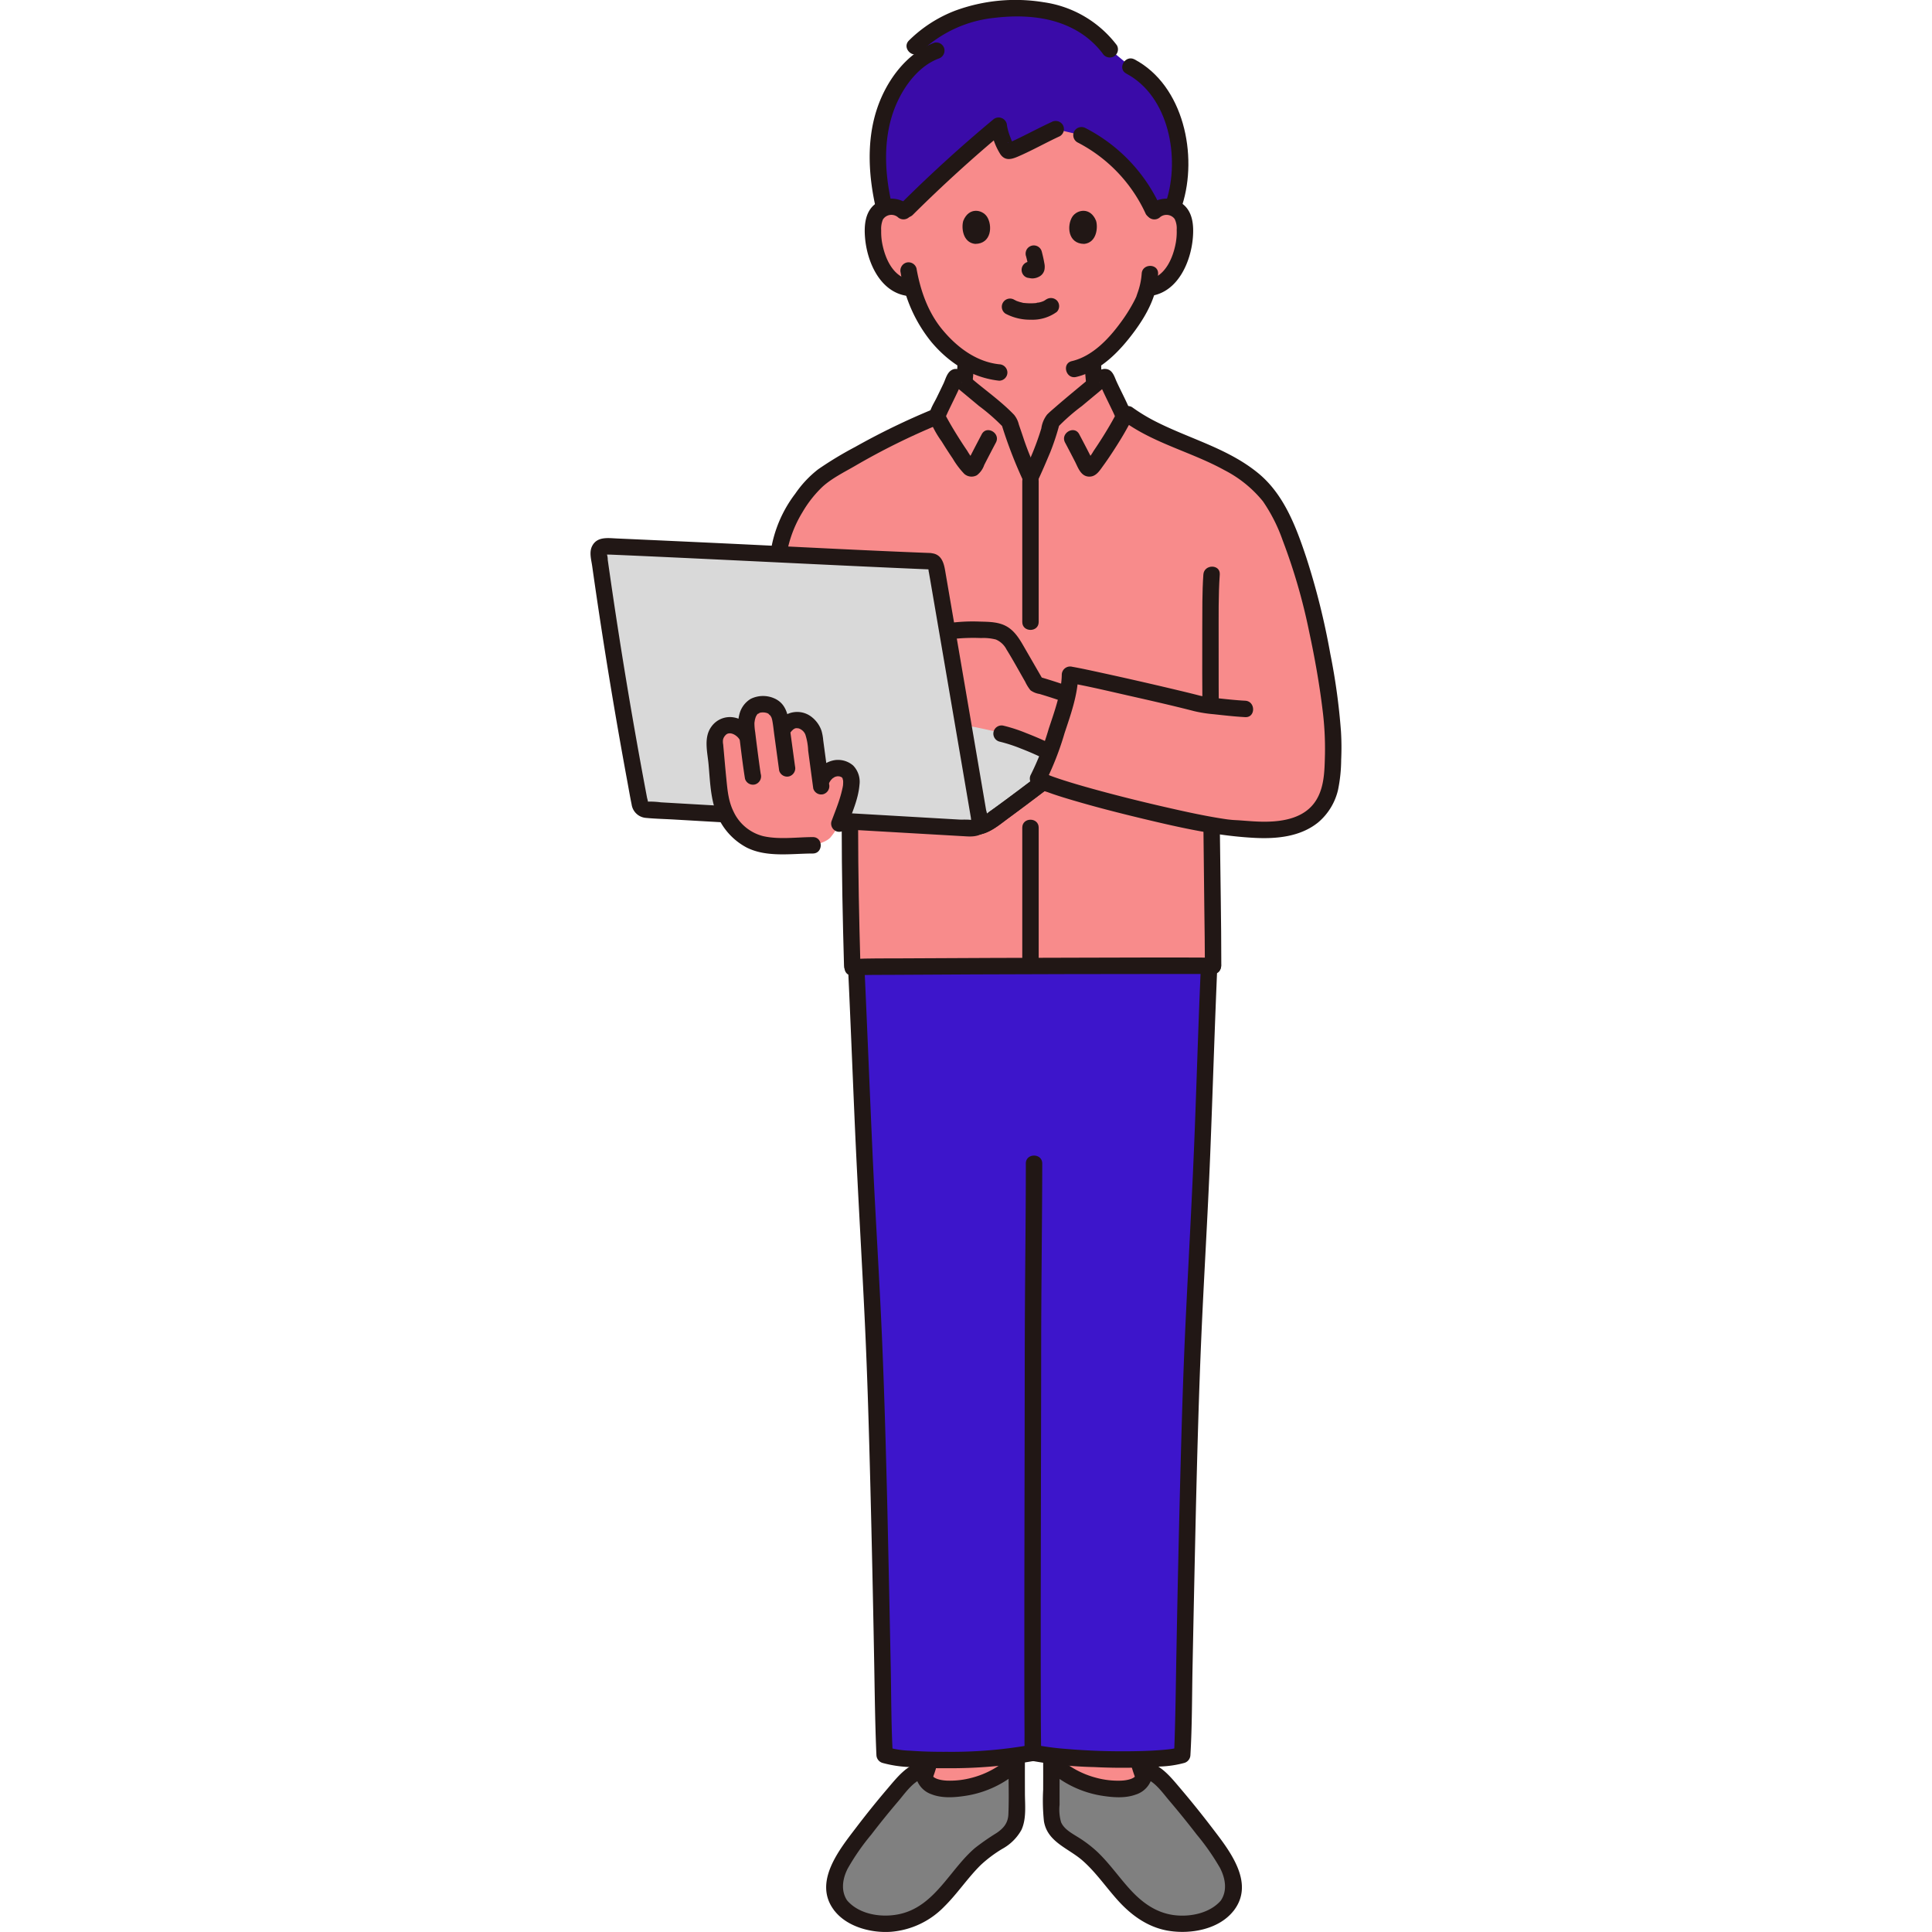 <svg xmlns="http://www.w3.org/2000/svg" width="64px" height="64px" viewBox="-143.88 0 470.726 470.726" fill="#000000"><g id="SVGRepo_bgCarrier" stroke-width="0"></g><g id="SVGRepo_tracerCarrier" stroke-linecap="round" stroke-linejoin="round"></g><g id="SVGRepo_iconCarrier"><defs><style>.a{fill:#f88b8b;}.b{fill:#211715;}.c{fill:#808080;}.d{fill:#3d15cb;}.e{fill:#3a0ba8;}.f{fill:#d9d9d9;}</style></defs><path class="a" d="M133.188,434.891a4.082,4.082,0,0,0,1.617-1.9,30.74,30.74,0,0,1-1.39-4.333,168.546,168.546,0,0,1-19.513-.72l-.019,2.727a23.9,23.9,0,0,0,15.027,5.2A8.37,8.37,0,0,0,133.188,434.891Z"></path><path class="a" d="M82.677,428.779a30.5,30.5,0,0,1-1.363,4.208,4.078,4.078,0,0,0,1.618,1.9,8.365,8.365,0,0,0,4.278.966,23.9,23.9,0,0,0,15.026-5.2l-.018-2.729A142.7,142.7,0,0,1,82.677,428.779Z"></path><path class="b" d="M81.547,421.739a28.713,28.713,0,0,1-3.184,12.921,2.046,2.046,0,0,0,.717,2.736,2.021,2.021,0,0,0,2.737-.717,33.169,33.169,0,0,0,3.73-14.94,2,2,0,0,0-4,0Z"></path><path class="b" d="M100.182,422.779l.086,12.46a2,2,0,0,0,4,0l-.086-12.46a2,2,0,0,0-4,0Z"></path><path class="c" d="M60.943,464.26q-.174-.226-.329-.47a8.8,8.8,0,0,1-.583-7.379,24.183,24.183,0,0,1,3.787-6.608q5.483-7.486,11.588-14.49c1.586-1.82,3.38-3.716,5.752-4.164a3.568,3.568,0,0,0,1.774,3.742,8.365,8.365,0,0,0,4.278.966,23.743,23.743,0,0,0,16.619-6.614c-.027,5,.023,6.663,0,11.664a10.48,10.48,0,0,1-.439,3.607c-1.027,2.78-4.075,4.119-6.521,5.792-6.363,4.355-9.714,12.3-16.382,16.171a17.212,17.212,0,0,1-15.914.57A10.026,10.026,0,0,1,60.943,464.26Z"></path><path class="b" d="M130.572,421.739a33.17,33.17,0,0,0,3.731,14.94,2,2,0,0,0,3.454-2.019,28.7,28.7,0,0,1-3.185-12.921,2,2,0,1,0-4,0Z"></path><path class="b" d="M111.937,422.779l-.085,12.46a2,2,0,0,0,4,0l.085-12.46a2,2,0,0,0-4,0Z"></path><path class="c" d="M155.177,464.26q.174-.226.328-.47a8.8,8.8,0,0,0,.583-7.379A24.157,24.157,0,0,0,152.3,449.8q-5.483-7.486-11.587-14.49c-1.587-1.82-3.38-3.716-5.753-4.164a3.568,3.568,0,0,1-1.773,3.742,8.37,8.37,0,0,1-4.278.966,23.746,23.746,0,0,1-16.62-6.614c.028,5-.022,6.663,0,11.664a10.48,10.48,0,0,0,.439,3.607c1.028,2.78,4.075,4.119,6.521,5.792,6.363,4.355,9.715,12.3,16.382,16.171a17.212,17.212,0,0,0,15.914.57A10.038,10.038,0,0,0,155.177,464.26Z"></path><path class="b" d="M62.67,463.251c-1.765-2.411-1.3-5.449-.01-7.976A55.512,55.512,0,0,1,68.4,447q3.174-4.14,6.56-8.112c1.828-2.153,3.806-5.162,6.732-5.814l-2.46-2.461a5.828,5.828,0,0,0,3.883,6.568c2.632,1.032,5.78.761,8.511.323a25.442,25.442,0,0,0,13.619-6.851l-3.414-1.414c-.022,4.261.165,8.553-.021,12.81-.093,2.138-1.178,3.407-2.892,4.565a57.672,57.672,0,0,0-5.2,3.609c-6.047,5.129-9.633,13.857-17.855,16-4.468,1.166-10.438.409-13.5-3.383a2.014,2.014,0,0,0-2.829,0,2.048,2.048,0,0,0,0,2.829c3.11,3.849,8.921,5.341,13.677,5.006a20.356,20.356,0,0,0,12.98-6.145c3.2-3.156,5.678-6.959,8.877-10.118a31.044,31.044,0,0,1,5.263-3.947,11.8,11.8,0,0,0,4.66-4.621c1.259-2.721.855-6.042.848-8.965-.006-2.547-.017-5.095,0-7.642a2.022,2.022,0,0,0-3.414-1.414,21.433,21.433,0,0,1-9.4,5.292,20.486,20.486,0,0,1-6.213.725c-1.137-.045-4.061-.4-3.718-2.165a2.028,2.028,0,0,0-2.46-2.461c-3.579.8-5.931,3.834-8.189,6.481q-4.028,4.721-7.783,9.662c-4.039,5.3-10.39,13.142-5.439,19.907a2.059,2.059,0,0,0,2.736.717A2.015,2.015,0,0,0,62.67,463.251Z"></path><path class="b" d="M156.9,465.27c4.949-6.764-1.4-14.611-5.44-19.907q-3.763-4.932-7.782-9.662c-2.258-2.648-4.611-5.682-8.189-6.481a2.027,2.027,0,0,0-2.46,2.461c.342,1.766-2.586,2.12-3.719,2.165a20.454,20.454,0,0,1-6.213-.725,21.439,21.439,0,0,1-9.4-5.292,2.022,2.022,0,0,0-3.414,1.414c.012,2.268.006,4.537,0,6.805a48.068,48.068,0,0,0,.188,7.676c.812,5.082,5.969,6.587,9.377,9.571,3.39,2.967,5.9,6.763,8.939,10.057,3.233,3.5,7.2,6.272,11.984,7.07,5.372.894,12.207-.283,15.814-4.747a2.061,2.061,0,0,0,0-2.829,2.016,2.016,0,0,0-2.829,0c-2.681,3.32-7.738,4.32-11.787,3.739-4.286-.615-7.624-3.079-10.478-6.2-2.744-3-5.056-6.374-8.005-9.183a30.345,30.345,0,0,0-4.906-3.7c-1.437-.9-3.229-1.88-3.929-3.522a11.05,11.05,0,0,1-.371-4.221q0-1.775,0-3.548c.007-2.324.014-4.647,0-6.97l-3.414,1.414a25.448,25.448,0,0,0,13.62,6.851c2.665.427,5.737.7,8.324-.252a5.867,5.867,0,0,0,4.07-6.639l-2.461,2.461c2.863.638,4.786,3.526,6.579,5.632q3.457,4.064,6.713,8.294a57.651,57.651,0,0,1,5.643,8.083c1.343,2.571,1.9,5.682.086,8.164a2.014,2.014,0,0,0,.717,2.736A2.046,2.046,0,0,0,156.9,465.27Z"></path><path class="d" d="M108.252,235.361c-19.232.051-38.535.141-43.516.27.883,19.142,2.135,52.831,3.68,78.5,1.986,33,2.8,106.106,3.245,113.471,4.933,1.645,24.116,1.761,35.557-.426,0,0,.308-.059.625-.116,9.393,1.953,31.386,2.187,36.319.542.445-7.365,1.259-80.473,3.245-113.471,1.546-25.682,2.485-59.645,3.317-78.81C145.145,235.3,126.732,235.311,108.252,235.361Z"></path><path class="b" d="M62.5,230.749c.744,14.911,1.3,29.832,1.96,44.747.7,15.619,1.653,31.223,2.387,46.839.626,13.287,1,26.586,1.339,39.883q.509,20.053.876,40.111c.16,8.066.225,16.144.546,24.207.014.354.029.708.05,1.062a2.077,2.077,0,0,0,1.468,1.928,28.762,28.762,0,0,0,6.56,1.007c3.1.241,6.206.306,9.31.289A115.967,115.967,0,0,0,107.75,429.1c2.526-.476,1.456-4.332-1.064-3.858A110,110,0,0,1,87,426.822c-3.012.017-6.028-.045-9.032-.268a22.969,22.969,0,0,1-5.774-.885l1.468,1.929c-.416-7.011-.374-14.07-.513-21.09q-.387-19.512-.829-39.023c-.329-13.608-.7-27.217-1.275-40.817-.633-14.868-1.6-29.721-2.284-44.588-.722-15.754-1.328-31.514-2.062-47.268q-.094-2.031-.195-4.063c-.128-2.562-4.129-2.577-4,0Z"></path><path class="b" d="M148.947,230.453c-.737,14.811-1.146,29.64-1.714,44.459-.6,15.73-1.5,31.439-2.248,47.161-.629,13.264-1,26.541-1.343,39.816q-.514,20.218-.884,40.44c-.16,8.066-.225,16.144-.546,24.207-.014.354-.029.708-.05,1.062l1.468-1.929a12.963,12.963,0,0,1-1.908.429c-.631.1-1.357.179-2.307.26-2.357.2-4.725.283-7.09.317a164.564,164.564,0,0,1-16.543-.562,64.444,64.444,0,0,1-7.407-.985c-2.513-.514-3.588,3.341-1.063,3.857a96.587,96.587,0,0,0,15.388,1.557,138.3,138.3,0,0,0,16.109-.134,25.661,25.661,0,0,0,5.884-.882,2.074,2.074,0,0,0,1.469-1.928c.416-7.011.374-14.07.513-21.09q.39-19.675.836-39.351c.33-13.592.7-27.184,1.279-40.767.642-14.98,1.586-29.943,2.187-44.926.627-15.659,1.091-31.326,1.782-46.982q.089-2.014.188-4.029c.128-2.573-3.872-2.567-4,0Z"></path><path class="b" d="M106.06,283.487c0,13.494-.2,26.988-.245,40.482-.03,7.873-.024,15.746-.04,23.619q-.033,16.459-.062,32.92-.023,15.552-.011,31.1.009,5.22.038,10.44c.012,1.617-.052,3.265.083,4.878a2.282,2.282,0,0,0,1.011,1.854,2.011,2.011,0,0,0,2.736-.717,2.051,2.051,0,0,0-.717-2.737h0l.717.717c.108.2.245,1.371.243.679,0-.262-.018-.524-.024-.785-.021-.926-.029-1.853-.038-2.779-.029-3.208-.037-6.417-.043-9.625q-.033-14.982,0-29.965.023-16.539.06-33.08.024-11.389.037-22.779c.009-13.491.194-26.981.245-40.472q.007-1.876.009-3.752c0-2.574-4-2.578-4,0Z"></path><path class="a" d="M129.6,103.018c-.518-.228-2.442-.988-2.672-1.07-3.463-1.251-3.327-3.478-3.763-5.969a48.845,48.845,0,0,1-.768-8.028c6.541-4.09,11.585-12.632,12.546-15.24.161-.491.49-1.414.783-2.511l.612-.094a7.684,7.684,0,0,0,3.57-1.61,11.584,11.584,0,0,0,3-3.93,18.217,18.217,0,0,0,1.857-9.658,6.059,6.059,0,0,0-.636-2.446,4.3,4.3,0,0,0-3.092-2.056,4.555,4.555,0,0,0-3.644,1.066s-.594-25.38-31.705-25.38S76.26,51.472,76.26,51.472a4.556,4.556,0,0,0-3.644-1.066,4.3,4.3,0,0,0-3.092,2.056,6.077,6.077,0,0,0-.637,2.446,18.218,18.218,0,0,0,1.858,9.658A11.584,11.584,0,0,0,73.74,68.5a7.675,7.675,0,0,0,3.57,1.61l1.164.177a30.975,30.975,0,0,0,5.905,11.528,28.2,28.2,0,0,0,7.028,6.178,48.744,48.744,0,0,1-.766,7.99c-.436,2.491-.3,4.718-3.763,5.969-.229.082-1.667.684-2.091.866,0,0,.938,16.861,21.827,16.861C130.059,119.675,129.6,103.018,129.6,103.018Z"></path><path class="e" d="M113.344,31.456c-3.882,1.777-10.9,5.614-11.517,5.351-.421-.181-1.186-1.946-1.732-3.632a13.425,13.425,0,0,1-.626-2.588A293.24,293.24,0,0,0,76.415,51.62a4.524,4.524,0,0,0-3.8-1.214,4.268,4.268,0,0,0-1.047.3c-2.355-9.744-1.77-17.99.2-23.781s6.657-12.436,12.486-14.569L79,11.281C86.66,3.568,96.741,1.8,105.491,2.069c9.343.285,16.641,3.963,21.021,9.962l5.036,4.171c4.127,2.137,8,6.541,10.009,12.162,2.86,8,2.528,16.424.264,22.238a4.472,4.472,0,0,0-.794-.2,4.522,4.522,0,0,0-3.806,1.221,38.179,38.179,0,0,0-17.615-18.686Z"></path><path class="b" d="M138.8,52.886a2.476,2.476,0,0,1,3.521.464,5.177,5.177,0,0,1,.5,2.619,15.378,15.378,0,0,1-.218,3.171c-.688,3.77-2.607,8.286-6.8,9.037a2.018,2.018,0,0,0-1.4,2.46,2.044,2.044,0,0,0,2.46,1.4c6.375-1.143,9.415-8.341,9.895-14.119.246-2.964.009-6.353-2.556-8.274a6.589,6.589,0,0,0-8.235.417,2.015,2.015,0,0,0,0,2.828,2.044,2.044,0,0,0,2.829,0Z"></path><path class="b" d="M134.286,66.715a17.2,17.2,0,0,1-1,4.643c-.09.273-.193.545-.275.821-.037.126-.2.478.025-.038-.141.325-.293.645-.453.962a39.058,39.058,0,0,1-3.366,5.411c-2.936,4.026-6.921,8.292-11.949,9.471-2.505.588-1.445,4.446,1.063,3.858,6-1.407,10.648-6.31,14.175-11.085,3.047-4.125,5.569-8.8,5.782-14.043.1-2.574-3.9-2.569-4,0Z"></path><path class="b" d="M77.674,50.058a6.591,6.591,0,0,0-8.235-.417c-2.566,1.915-2.8,5.314-2.555,8.274.48,5.777,3.52,12.976,9.894,14.119a2.057,2.057,0,0,0,2.461-1.4,2.017,2.017,0,0,0-1.4-2.46c-4.189-.751-6.109-5.267-6.8-9.037a15.243,15.243,0,0,1-.22-2.994,5.944,5.944,0,0,1,.426-2.675,2.461,2.461,0,0,1,3.595-.585,2.053,2.053,0,0,0,2.828,0,2.015,2.015,0,0,0,0-2.828Z"></path><path class="b" d="M75.565,66.445A35.4,35.4,0,0,0,83.1,83.389c4.243,5.023,9.858,8.654,16.472,9.368a2.012,2.012,0,0,0,2-2,2.045,2.045,0,0,0-2-2c-5.669-.612-10.4-4.243-13.922-8.531-3.469-4.23-5.3-9.518-6.231-14.845a2.017,2.017,0,0,0-2.46-1.4,2.044,2.044,0,0,0-1.4,2.46Z"></path><path class="b" d="M130.538,17.929c10.45,5.557,13.111,20.555,9.756,31.022-.788,2.457,3.073,3.509,3.857,1.064,3.887-12.126.4-29.162-11.594-35.54-2.272-1.208-4.295,2.243-2.019,3.454Z"></path><path class="b" d="M83.725,10.423c-6.988,2.667-11.884,9.61-14.075,16.552-2.457,7.785-1.878,16.347-.027,24.187.592,2.505,4.45,1.444,3.858-1.063-1.647-6.976-2.185-14.5-.156-21.459,1.66-5.7,5.68-12.152,11.463-14.36a2.057,2.057,0,0,0,1.4-2.46,2.015,2.015,0,0,0-2.46-1.4Z"></path><path class="b" d="M128.239,11.022A27.13,27.13,0,0,0,110.455.55,42.527,42.527,0,0,0,88.828,2.605,32.616,32.616,0,0,0,77.583,9.867c-1.83,1.816,1,4.644,2.828,2.828A30.273,30.273,0,0,1,98.29,4.362c6.293-.765,13.118-.446,18.878,2.427a21.2,21.2,0,0,1,7.617,6.251,2.061,2.061,0,0,0,2.736.718,2.015,2.015,0,0,0,.718-2.736Z"></path><path class="b" d="M112.334,29.729c-2.858,1.317-5.632,2.806-8.47,4.167-.523.251-1.047.507-1.583.73.308-.128-.3.107-.359.132-.463.2-.294-.107.012.061,1.835,1,1.31.736.956.047a11.841,11.841,0,0,1-.578-1.381,13.563,13.563,0,0,1-.843-2.9,2.031,2.031,0,0,0-3.414-1.414C90.289,35.629,82.866,42.4,75.7,49.513c-1.83,1.816,1,4.644,2.828,2.828C85.694,45.227,93.117,38.457,100.883,32l-3.414-1.414a16.083,16.083,0,0,0,2.4,7.014c1.161,1.644,2.685,1.229,4.246.56,3.489-1.5,6.8-3.389,10.243-4.978a2.016,2.016,0,0,0,.717-2.737,2.045,2.045,0,0,0-2.736-.717Z"></path><path class="b" d="M118.6,34.668a36.779,36.779,0,0,1,16.691,17.474,2.015,2.015,0,0,0,2.736.718,2.048,2.048,0,0,0,.718-2.737,40.252,40.252,0,0,0-18.126-18.909,2.047,2.047,0,0,0-2.736.717,2.021,2.021,0,0,0,.717,2.737Z"></path><path class="b" d="M89.408,88.235a45.025,45.025,0,0,1-.431,5.562,41.926,41.926,0,0,1-.7,4.153c-.031.125-.065.25-.1.373-.017.056-.159.47-.055.193s-.06.123-.09.178c-.073.139-.158.265-.24.4.142-.229.109-.117-.039.035-.1.1-.2.2-.3.3-.333.316.25-.1-.187.129-.15.08-.292.176-.444.255-.336.175-.755.321-1.217.513q-.915.378-1.826.767a2.012,2.012,0,0,0-.718,2.736,2.054,2.054,0,0,0,2.736.718c.251-.107.162-.068-.039.016l.446-.187c.291-.122.581-.243.873-.362a14.919,14.919,0,0,0,2.038-.9,6.463,6.463,0,0,0,2.944-3.8A31.423,31.423,0,0,0,92.814,95a53.6,53.6,0,0,0,.594-6.763,2,2,0,0,0-4,0Z"></path><path class="b" d="M120.393,88.235a53.674,53.674,0,0,0,.65,7.135,23.051,23.051,0,0,0,.82,4.307,6.492,6.492,0,0,0,3.391,3.728c.615.29,1.26.515,1.892.764q.483.191.965.385c.152.061.3.124.455.184.487.2-.238-.105.02.007a2.066,2.066,0,0,0,2.736-.717,2.015,2.015,0,0,0-.717-2.737c-1.038-.45-2.092-.872-3.15-1.272a5.335,5.335,0,0,1-.834-.415c-.11-.064-.367-.246-.136-.066a3.628,3.628,0,0,1-.382-.351c-.04-.041-.319-.395-.157-.17s-.115-.206-.142-.255c-.062-.112-.118-.227-.171-.343.207.456.015-.012-.011-.1a28.053,28.053,0,0,1-.722-4.017,45.705,45.705,0,0,1-.507-6.071,2,2,0,1,0-4,0Z"></path><path class="a" d="M53.425,118.945c-.692.823-1.367,1.74-2.159,2.82-3.313,4.52-5.744,10.8-5.688,16.4A403.216,403.216,0,0,1,43.086,185.1L63.2,201.525c0,7.644.342,26.282.573,34.153,5.16-.3,79.669-.411,87.917-.356.009-2.615-.187-17.2-.367-34.287a47.929,47.929,0,0,0,5.8.784c4.772.161,20.553,3.22,23.291-10.879a69.533,69.533,0,0,0,.1-16.535c-1.024-9.5-5.066-34.544-12.667-49.333a.538.538,0,0,1-.023-.052c-3.006-6.854-9.81-11.247-16.64-14.319-7.584-3.411-15.777-5.779-22.143-11.273-.994-2.152-2.64-5.355-3.328-7.133-.069-.177-.16-.376-.343-.43-.2-.059-.4.086-.553.221-1.763,1.513-11.438,9.395-12.476,10.666-.251.848-.717,2.819-1.3,4.579-1.2,2.88-2.7,6.46-3.86,8.885-.8-1.734-2.307-5.43-3.144-7.415-1.037-3.259-1.653-4.847-2.01-6.049C101,101.481,91.326,93.6,89.563,92.086c-.157-.135-.354-.28-.553-.221-.183.054-.274.253-.343.43-.985,2.545-3.935,8.013-4.151,9.129A174.292,174.292,0,0,0,57.8,115.177,17.2,17.2,0,0,0,53.425,118.945Z"></path><path class="f" d="M100.41,197.9c-1.421,1.039-2.591,1.874-3.4,2.418a7.334,7.334,0,0,1-1.985.929l-.222-1.309c-1.361-8.012-3.345-19.621-5.242-30.7l31.385,13.436-10.576,7.776C106.648,193.273,103.084,195.949,100.41,197.9Z"></path><path class="b" d="M61.2,201.525c.005,11.271.243,22.551.563,33.816.073,2.569,4.074,2.58,4,0-.32-11.265-.558-22.545-.563-33.816,0-2.573-4-2.578-4,0Z"></path><path class="b" d="M83.987,99.477A173.771,173.771,0,0,0,64.468,108.9a88.736,88.736,0,0,0-8.984,5.427A26.3,26.3,0,0,0,49.9,120.26a30.878,30.878,0,0,0-6.325,17.517c-.1,7.4-.092,14.772-.47,22.165-.429,8.4-1.127,16.792-2.022,25.159a2.013,2.013,0,0,0,2,2,2.045,2.045,0,0,0,2-2,412.192,412.192,0,0,0,2.507-42.785c.009-3.117-.14-6.166.594-9.22a28.944,28.944,0,0,1,3.475-8.333,28.036,28.036,0,0,1,4.88-6.186c2.286-2.066,5.247-3.522,7.9-5.056A167.789,167.789,0,0,1,85.05,103.335a2.066,2.066,0,0,0,1.4-2.461,2.014,2.014,0,0,0-2.46-1.4Z"></path><path class="b" d="M63.808,237.665c3.347-.171,6.714-.121,10.064-.148q9.882-.079,19.766-.108,22.289-.089,44.577-.1c4.5,0,9-.018,13.5.012,2.575.017,2.577-3.983,0-4-10.565-.069-21.133-.009-31.7.012q-22.028.042-44.055.167c-4.044.029-8.112-.042-12.152.164-2.562.131-2.577,4.131,0,4Z"></path><path class="b" d="M108.92,115.206a75.165,75.165,0,0,1-3.279-7.982c-.415-1.273-.855-2.536-1.285-3.8a5.827,5.827,0,0,0-1.171-2.372c-2.888-3.014-6.408-5.552-9.614-8.213-1.34-1.112-3.447-3.592-5.332-2.8-1.335.561-1.663,2.158-2.2,3.318-.555,1.189-1.137,2.366-1.71,3.547-.707,1.461-2.216,3.623-1.706,5.329a24.5,24.5,0,0,0,2.931,5.323q1.308,2.127,2.711,4.194a19.789,19.789,0,0,0,2.809,3.717,2.691,2.691,0,0,0,3.059.326,5.284,5.284,0,0,0,1.79-2.5q1.407-2.745,2.847-5.471c1.2-2.273-2.247-4.3-3.454-2.018q-.933,1.764-1.852,3.536-.407.786-.81,1.573l-.373.729c-.008.016-.515.862-.284.756L93,112.119l.014,0,.883.514a13.338,13.338,0,0,1-2.09-2.769q-1.14-1.662-2.208-3.371c-1.076-1.714-2.12-3.45-3.064-5.24-.052-.1-.1-.2-.148-.3-.186-.346.106.425.064.15.106.691-.124,1.133.142.37.008-.023.212-.514.079-.2.089-.21.187-.418.282-.625.226-.49.46-.977.695-1.464C88.18,98.091,88.718,97,89.239,95.9c.222-.467.441-.935.651-1.407.121-.271.238-.543.353-.815l.192-.454q.174-.436-.011.051l-1.414.586.292.037-1.009-.273c-.183-.128.233.191.295.243l.545.455q.758.633,1.518,1.262,2.005,1.663,4.008,3.335a47.722,47.722,0,0,1,5.965,5.242l-.514-.882a109.032,109.032,0,0,0,5.357,13.941,2.015,2.015,0,0,0,2.736.718,2.047,2.047,0,0,0,.717-2.737Z"></path><path class="b" d="M108.92,117.225c1.107-2.336,2.115-4.718,3.117-7.1a60.341,60.341,0,0,0,2.24-6.841l-.514.882a47.722,47.722,0,0,1,5.965-5.242q1.955-1.635,3.917-3.259c.738-.613,1.932-1.672,2.449-2.036l-1.009.273.292-.037-1.414-.586q-.184-.488-.011-.051l.091.215c.133.311.263.624.4.934.227.512.465,1.02.7,1.527.521,1.1,1.059,2.187,1.588,3.281.353.733.876,1.8,1.027,2.215.263.727,0,.61.178-.321-.063.327.2-.4.08-.174-.061.115-.11.236-.171.351-.954,1.786-1.987,3.525-3.064,5.24q-1.073,1.706-2.208,3.371a13.311,13.311,0,0,1-2.09,2.769l.883-.514.014,0,1.009.273c.309.142-.134-.464-.188-.568l-.377-.736q-.45-.877-.9-1.754-.918-1.773-1.852-3.536c-1.2-2.276-4.659-.257-3.454,2.018q1.209,2.283,2.389,4.58c.788,1.531,1.448,3.709,3.506,3.729,1.671.017,2.524-1.457,3.4-2.653.812-1.112,1.583-2.253,2.335-3.406,1.329-2.041,2.626-4.118,3.779-6.264a7.726,7.726,0,0,0,.781-1.7,4.352,4.352,0,0,0-.6-2.75c-.939-2.159-2.051-4.24-3.033-6.379-.53-1.155-.929-2.85-2.531-3.07-1.215-.166-2.043.616-2.9,1.333-3.212,2.689-6.469,5.326-9.629,8.077-.633.552-1.29,1.1-1.875,1.7a7.032,7.032,0,0,0-1.4,3.348,66.587,66.587,0,0,1-4.376,10.848c-1.1,2.314,2.351,4.347,3.453,2.019Z"></path><path class="b" d="M105.193,117.209v34.333c0,2.574,4,2.579,4,0V117.209c0-2.573-4-2.578-4,0Z"></path><path class="b" d="M105.193,201.654v33.613c0,2.574,4,2.578,4,0V201.654c0-2.574-4-2.578-4,0Z"></path><path class="a" d="M115.282,168.361c-.49-.167-4.42-1.425-6.22-1.956l-4.91-8.5a9.932,9.932,0,0,0-3.247-3.883,9.923,9.923,0,0,0-4.877-.922,71.574,71.574,0,0,0-9.081.431c.753,5.367,2.667,16.87,3.723,23.092,3.166.5,5.507,1.069,9.5,1.945,2.935.651,7.764,2.847,10.5,4.148"></path><path class="b" d="M99.617,180.683a37.848,37.848,0,0,1,5.258,1.705q.69.267,1.374.547c.224.091.448.185.672.277.279.115-.438-.187.032.014l.287.122q1.219.525,2.421,1.091a2,2,0,0,0,2.019-3.454c-1.831-.867-3.7-1.66-5.588-2.394a38.3,38.3,0,0,0-5.412-1.765,2,2,0,0,0-1.063,3.857Z"></path><path class="b" d="M114.865,166.636q-2.845-.956-5.729-1.79l1.2.92-4.3-7.441c-1.21-2.095-2.413-4.4-4.579-5.663-2.03-1.182-4.42-1.15-6.693-1.217a42.5,42.5,0,0,0-6.509.244,2.063,2.063,0,0,0-2,2,2.013,2.013,0,0,0,2,2,46.187,46.187,0,0,1,6.917-.232,12.072,12.072,0,0,1,3.607.365,5.2,5.2,0,0,1,2.582,2.433c1.592,2.556,3.03,5.221,4.535,7.829a10.079,10.079,0,0,0,1.3,2.1,5.077,5.077,0,0,0,2.212.9q2.212.662,4.4,1.4c2.446.821,3.495-3.041,1.063-3.857Z"></path><path class="b" d="M149.316,139.987c-.306,4.352-.246,8.744-.267,13.1-.033,7.279,0,14.558.046,21.837.1,15.545.277,31.091.457,46.636.052,4.518.135,9.038.136,13.556,0,2.574,4,2.578,4,0,0-10.821-.234-21.646-.349-32.467-.168-15.775-.338-31.553-.3-47.33.014-5.1-.083-10.244.275-15.335.18-2.569-3.82-2.558-4,0Z"></path><path class="a" d="M157.126,201.819c-7.359-.249-45.426-9.583-48.1-12.113,1.729-3.075,7.786-19.483,7.788-25.33,5.032.88,27.09,5.9,32.293,7.355,3.52.337,7.381.846,10.4.989Z"></path><path class="f" d="M82.733,136.735C72.24,135.9,21.7,133.289,3.648,133.082a1.657,1.657,0,0,0-1.656,1.885q4.269,30.6,10.047,60.97a1.651,1.651,0,0,0,1.526,1.344c23.993,1.383,69.334,4,79.519,4.579a1.645,1.645,0,0,0,1.72-1.919c-3.079-18.124-9.346-54.651-10.579-61.847A1.639,1.639,0,0,0,82.733,136.735Z"></path><path class="b" d="M82.733,134.735c-16.571-.634-33.135-1.534-49.7-2.317q-13.279-.627-26.56-1.217c-2.194-.094-4.838-.541-6.066,1.814-.792,1.519-.227,3.329,0,4.931q.45,3.183.916,6.362Q3.012,155.8,4.912,167.265q1.939,11.706,4.1,23.373c.33,1.78.628,3.573,1,5.345a3.826,3.826,0,0,0,3.547,3.3c2.25.215,4.529.261,6.785.391l32.079,1.848q14.849.855,29.7,1.71l9.56.55c2.133.122,4.359-.2,5.024-2.636a9.126,9.126,0,0,0-.32-3.754q-.278-1.633-.556-3.267-4.7-27.579-9.438-55.152c-.321-1.872-.906-3.843-3.13-4.164a2.067,2.067,0,0,0-2.461,1.4,2.016,2.016,0,0,0,1.4,2.461c.7.1.052-.218.1-.038a1.462,1.462,0,0,1,.052.306,3.729,3.729,0,0,0,.1.579q.148.863.3,1.724l.768,4.483,2.091,12.2q2.574,15.023,5.141,30.048.593,3.47,1.183,6.94.235,1.38.47,2.76.133.781.266,1.564a3.36,3.36,0,0,0,.129.754c.238.515.114-.259.239-.085-.21-.292-2.521-.183-3.065-.214l-4.531-.261L59.016,197.9l-31.449-1.812-7.217-.416-3.218-.186a20.248,20.248,0,0,0-3.036-.175c-.282.028-.355-.086-.221.04.272.256-.091-.911-.092-.917q-.229-1.215-.458-2.43-.546-2.914-1.079-5.833-1.02-5.593-1.991-11.195-1.9-10.962-3.6-21.954-.87-5.619-1.689-11.245-.391-2.691-.771-5.383a4.149,4.149,0,0,0-.172-1.224c.165.271-.156-.623-.114-.234.032.293-.486.038.118.162a4.591,4.591,0,0,0,.685.028c8.065.338,16.129.719,24.193,1.1,16.969.8,33.936,1.659,50.908,2.391q1.46.063,2.919.12C85.307,138.834,85.3,134.834,82.733,134.735Z"></path><path class="a" d="M46.429,206.082c-.986,0-1.9-.02-2.7-.085a11.941,11.941,0,0,1-6.791-2.564c-3.844-2.873-5.086-7.353-5.486-10.415s-1.02-10.514-1.211-12.485c-.1-1.037,1.047-3.593,3.116-3.793a4.661,4.661,0,0,1,4.476,2.138l.346.458-.238-2.6c-.062-.683.091-4.666,3.2-5.089,3.423-.466,4.86,1.689,5.138,3.73l.36,2.645.7-1.019a3.63,3.63,0,0,1,4-1.44,4.938,4.938,0,0,1,3.244,3.954c.393,2.885,1.111,7.623,1.489,11.011,1.354-3.534,4.478-4,6.262-2.792,1.6,1.088,1.278,3.49,1.021,4.682a56.331,56.331,0,0,1-2.724,8.257,16.35,16.35,0,0,1-2.213,3.405c-1.192,1.277-4.256,1.873-4.256,1.873C51.415,205.955,48.719,206.08,46.429,206.082Z"></path><path class="b" d="M62.55,201.209c1.189-3.243,2.7-6.532,2.982-10.017A5.681,5.681,0,0,0,64,186.529a5.616,5.616,0,0,0-4.676-1.294,6.578,6.578,0,0,0-4.574,3.387,2,2,0,1,0,3.454,2.019,5.447,5.447,0,0,1,.427-.665c-.206.261.105-.091.164-.15a4.477,4.477,0,0,1,.382-.347c-.366.291.2-.089.27-.137.331-.221-.319.074.084-.048.166-.05.332-.095.5-.141.491-.138-.27-.029.11-.013.136.006.284.005.42.005.39,0-.4-.133.079.02.147.048.3.1.451.138-.451-.12-.152-.063,0,.024q.114.065.222.138c-.159-.129-.186-.146-.083-.052a1.716,1.716,0,0,1,.167.174q-.224-.3-.04-.022c.252.365-.071-.338.054.088a5.337,5.337,0,0,0,.135.53c.027.15.021.1-.016-.143.01.1.017.208.022.313a8.508,8.508,0,0,1-.042,1.058c-.034.415.085-.406,0,.011-.026.118-.043.239-.067.358a28.479,28.479,0,0,1-.748,2.86c-.583,1.864-1.328,3.673-2,5.506a2.01,2.01,0,0,0,1.4,2.46,2.053,2.053,0,0,0,2.46-1.4Z"></path><path class="b" d="M39.557,177.868a7.113,7.113,0,0,0-4.53-3.052,5.531,5.531,0,0,0-5.6,2.263c-1.9,2.631-.947,6.127-.673,9.119.317,3.464.43,7.117,1.423,10.47a15.853,15.853,0,0,0,7.858,9.828c4.888,2.463,10.857,1.473,16.121,1.459,2.573-.007,2.578-4.007,0-4-3.949.01-8.241.654-12.126-.242a10.905,10.905,0,0,1-7.178-5.961c-1.249-2.532-1.468-5.1-1.738-7.78-.289-2.862-.532-5.728-.793-8.593a3.4,3.4,0,0,1-.03-1.2,2.364,2.364,0,0,1,.912-1.325c1.1-.59,2.419.4,2.9,1.035a2.067,2.067,0,0,0,2.736.718,2.015,2.015,0,0,0,.718-2.737Z"></path><path class="b" d="M41.483,188.654c-.146-.9-.267-1.8-.39-2.7l-.129-.945c.048.354-.01-.082-.022-.167-.023-.171-.045-.342-.068-.513q-.14-1.049-.274-2.1c-.167-1.294-.332-2.589-.485-3.885a13.782,13.782,0,0,1-.181-2.1c.006-.177.027-.351.04-.527-.048.622.037-.159.075-.318a6.836,6.836,0,0,1,.228-.768c.128-.355.025-.047-.007.018.089-.177.186-.346.29-.514.174-.282-.293.356.051-.067a2.164,2.164,0,0,1,.246-.242c-.34.3.581-.228.215-.111a3.206,3.206,0,0,1,1.9.012c.349.109-.339-.208.193.077a3.4,3.4,0,0,1,.337.205c-.33-.232.475.546.217.2.092.124.161.26.245.388.052.079.217.446.073.1a4.8,4.8,0,0,1,.269.954c.206,1.1.311,2.227.462,3.335l1.194,8.766a2.011,2.011,0,0,0,2.46,1.4,2.053,2.053,0,0,0,1.4-2.46l-1.194-8.767c-.4-2.918-.6-6.176-3.622-7.662a6.783,6.783,0,0,0-5.986.02,6.08,6.08,0,0,0-2.785,3.9c-.535,2.081-.124,4.124.138,6.213.39,3.109.758,6.229,1.26,9.323a2.015,2.015,0,0,0,2.46,1.4,2.049,2.049,0,0,0,1.4-2.46Z"></path><path class="b" d="M49.058,178.014c-.136.186.472-.4.26-.247,0,0,.5-.279.33-.206a1.112,1.112,0,0,1,.568-.142c.071,0,.614.067.362.015a2.642,2.642,0,0,1,1.757,1.517,14.509,14.509,0,0,1,.692,3.932l.072.538c-.06-.444.044.331.054.406l.171,1.269q.176,1.314.353,2.63.294,2.187.589,4.374a2.012,2.012,0,0,0,2.46,1.4,2.052,2.052,0,0,0,1.4-2.46l-.261-1.932-.088-.655c-.01-.079-.109-.811-.047-.354q-.1-.761-.2-1.521-.416-3.1-.833-6.2a12.06,12.06,0,0,0-.413-2.308,7.229,7.229,0,0,0-2.727-3.616A5.707,5.707,0,0,0,45.6,176a2.015,2.015,0,0,0,.717,2.737,2.047,2.047,0,0,0,2.737-.718Z"></path><path class="b" d="M109.361,188.725c-3.018,2.287-6.041,4.569-9.092,6.814-1.062.782-2.127,1.56-3.205,2.32a6.562,6.562,0,0,1-3.3,1.592c-2.567.094-2.579,4.094,0,4,3.17-.115,5.694-2.379,8.129-4.166,3.187-2.338,6.34-4.72,9.49-7.107a2.064,2.064,0,0,0,.718-2.736,2.013,2.013,0,0,0-2.737-.717Z"></path><path class="b" d="M109.361,188.725c-3.018,2.287-6.041,4.569-9.092,6.814-1.062.782-2.127,1.56-3.205,2.32a6.562,6.562,0,0,1-3.3,1.592c-2.567.094-2.579,4.094,0,4,3.17-.115,5.694-2.379,8.129-4.166,3.187-2.338,6.34-4.72,9.49-7.107a2.064,2.064,0,0,0,.718-2.736,2.013,2.013,0,0,0-2.737-.717Z"></path><path class="b" d="M129.915,102.651c7.454,5.42,16.584,7.5,24.568,11.918a29.269,29.269,0,0,1,9.347,7.574,40.3,40.3,0,0,1,4.812,9.518,142.092,142.092,0,0,1,6.47,22.351c1.339,6.209,2.489,12.7,3.23,18.834a74.924,74.924,0,0,1,.6,10.96c-.1,3.754-.1,7.849-2.133,11.143-2.671,4.323-7.885,5.242-12.538,5.257-2.046.007-4.079-.18-6.117-.327-.626-.046-1.254-.061-1.879-.116-.326-.029-.652-.069-.977-.107-.1-.011-.192-.024-.288-.036-.286-.037.373.052.079.01q-.363-.051-.724-.106c-4.9-.744-9.759-1.832-14.589-2.939-5.782-1.326-11.543-2.758-17.261-4.339-2.384-.659-4.762-1.342-7.118-2.095-.9-.287-1.791-.583-2.675-.9-.341-.123-.678-.252-1.016-.383-.064-.025-.616-.252-.289-.114.307.13-.194-.085-.275-.125-.219-.1-.432-.218-.648-.328-.072-.037-.137-.1-.212-.13-.3-.125.413.353.161.124l.312,2.424a71.478,71.478,0,0,0,4.744-12.1c1.492-4.5,3.271-9.44,3.318-14.236l-2.531,1.928c4.892.864,9.742,2.028,14.585,3.124,5.416,1.226,10.838,2.449,16.216,3.835a32.308,32.308,0,0,0,4.709.745c2.566.275,5.132.578,7.711.712s2.566-3.867,0-4c-2.2-.114-4.391-.353-6.581-.59a29.627,29.627,0,0,1-4.37-.619c-2.242-.586-4.5-1.122-6.75-1.657q-8.864-2.1-17.767-4.036c-2.223-.481-4.449-.975-6.69-1.371a2.032,2.032,0,0,0-2.532,1.929c-.041,4.164-1.789,9-3.175,13.173A66.9,66.9,0,0,1,107.3,188.7a2.036,2.036,0,0,0,.312,2.424,11.118,11.118,0,0,0,3.688,1.853c2,.742,4.036,1.365,6.077,1.968,5.7,1.687,11.471,3.159,17.254,4.544,8.981,2.151,17.957,4.187,27.2,4.659,5.357.273,11.14-.277,15.458-3.771a14.746,14.746,0,0,0,4.841-7.93,37.54,37.54,0,0,0,.766-7.4,65.352,65.352,0,0,0-.044-6.742,153.736,153.736,0,0,0-2.622-19.078,176.437,176.437,0,0,0-5.857-23.458c-2.492-7.48-5.45-15.372-11.718-20.5-7.266-5.948-16.366-8.26-24.623-12.4a43.438,43.438,0,0,1-6.1-3.672,2.015,2.015,0,0,0-2.736.717,2.045,2.045,0,0,0,.717,2.737Z"></path><path class="b" d="M101.2,76.469a12.706,12.706,0,0,0,6.12,1.426,10.057,10.057,0,0,0,6.27-1.889,2,2,0,0,0,0-2.828,2.06,2.06,0,0,0-2.828,0c.686-.535-.065.013-.284.128-.17.089-.635.23-.021.03-.169.055-.332.128-.5.182-.213.069-.43.127-.648.178-.151.035-.654.043-.756.142.109-.1.364-.042-.008,0-.137.014-.275.025-.414.034-.332.022-.665.03-1,.028-.3,0-.6-.012-.893-.032-.137-.009-.273-.02-.409-.034-.078-.008-.156-.016-.233-.026-.156-.019-.1-.011.16.022a2.185,2.185,0,0,1-.672-.126c-.215-.047-.428-.1-.639-.166-.184-.055-.363-.121-.544-.183-.462-.157.4.2-.016,0-.225-.106-.446-.217-.666-.333a2,2,0,1,0-2.019,3.454Z"></path><path class="b" d="M106.084,62.33a27.659,27.659,0,0,1,.649,2.972l-.071-.532a1.814,1.814,0,0,1,.011.41l.071-.531a.9.9,0,0,1-.045.184l.2-.478a.762.762,0,0,1-.065.119l.313-.405a.636.636,0,0,1-.1.1l.405-.313a2.03,2.03,0,0,1-.235.125l.478-.2a1.722,1.722,0,0,1-.4.116l.532-.071a1.661,1.661,0,0,1-.373,0l.532.071c-.141-.019-.278-.053-.419-.072a1.5,1.5,0,0,0-.8-.036,1.486,1.486,0,0,0-.744.237,2,2,0,0,0-.718,2.737,1.921,1.921,0,0,0,1.2.919c.362.049.713.139,1.081.155a3.539,3.539,0,0,0,1.648-.4,2.48,2.48,0,0,0,1.344-1.624,3.863,3.863,0,0,0-.014-1.7c-.162-.958-.383-1.907-.629-2.846a2,2,0,0,0-2.46-1.4,2.03,2.03,0,0,0-1.2.919,2.106,2.106,0,0,0-.2,1.542Z"></path><path class="b" d="M90.827,53.786c-.5,1.613-.173,5.323,2.883,5.639,4.039-.024,4.254-4.51,2.894-6.619C95.491,51.079,92.218,50.36,90.827,53.786Z"></path><path class="b" d="M123.17,53.786c.5,1.613.173,5.323-2.883,5.639-4.039-.024-4.254-4.51-2.894-6.62C118.506,51.079,121.779,50.36,123.17,53.786Z"></path></g></svg>